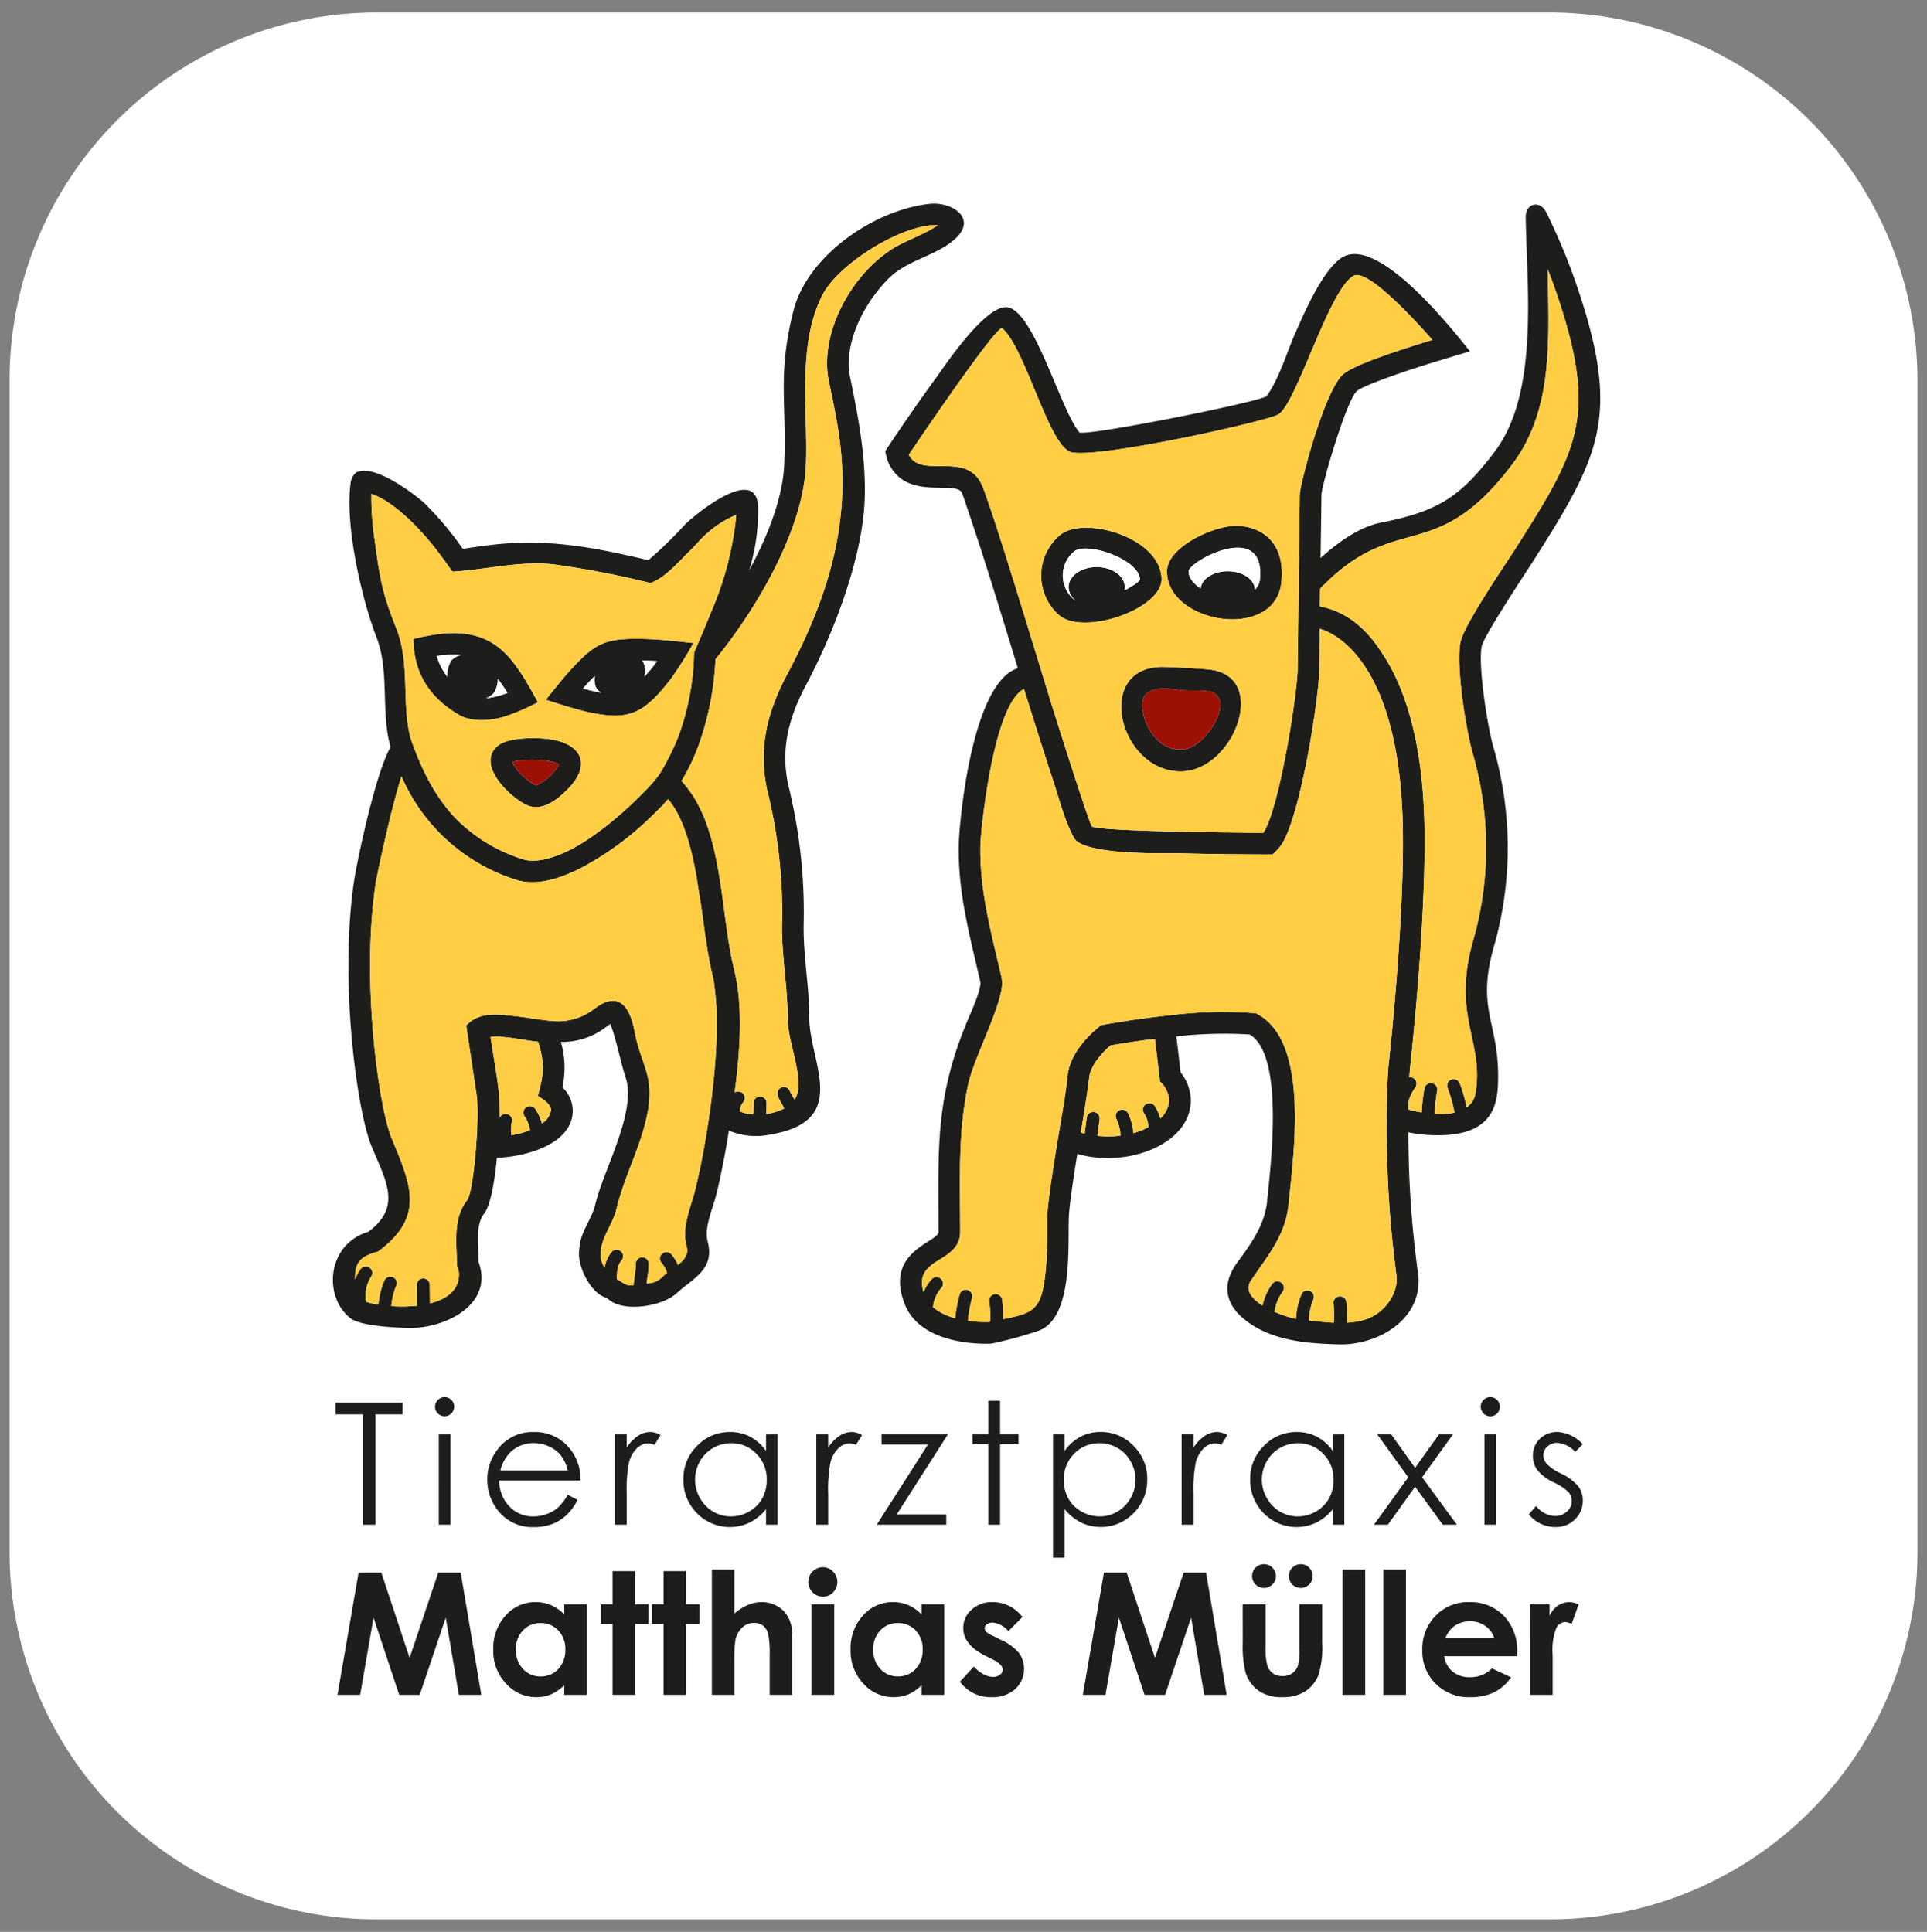 <svg id="Layer_2" data-name="Layer 2" xmlns="http://www.w3.org/2000/svg" xmlns:xlink="http://www.w3.org/1999/xlink" viewBox="0 0 302.091 302.911"><rect x="0" y="0" width="302.091" height="302.911" fill="#808080" stroke="none"/><defs><style>.cls-1{fill:none;}.cls-2{fill:#fff;}.cls-3{clip-path:url(#clip-path);}.cls-4,.cls-5{fill:#1d1d1b;}.cls-4{fill-rule:evenodd;}.cls-6{fill:#ffce44;}.cls-7{fill:#9c1006;}</style><clipPath id="clip-path"><rect class="cls-1" x="31.61" y="18.905" width="238.871" height="265.1"/></clipPath></defs><path class="cls-2" d="M242.9,1.956H59.1a57.615,57.615,0,0,0-57.6,57.6v183.9a57.637,57.637,0,0,0,8.3,29.7c.8,1.3,1.6,2.6,2.5,3.8a57.52,57.52,0,0,0,46.8,24H243a57.616,57.616,0,0,0,57.6-57.6V59.556A57.765,57.765,0,0,0,242.9,1.956Z"/><g class="cls-3"><polygon class="cls-4" points="56.214 246.589 59.784 246.589 64.213 259.954 68.706 246.589 72.224 246.589 75.454 265.75 71.937 265.75 69.879 253.649 65.801 265.75 62.584 265.75 58.558 253.649 56.461 265.75 52.905 265.75 56.214 246.589"/><g class="cls-3"><path class="cls-4" d="M88.455,251.578H92v14.173H88.455v-1.5a7.073,7.073,0,0,1-2.1,1.433,5.892,5.892,0,0,1-2.266.429,6.326,6.326,0,0,1-4.755-2.123,7.449,7.449,0,0,1-2.006-5.3,7.611,7.611,0,0,1,1.941-5.381,6.184,6.184,0,0,1,4.715-2.1,6,6,0,0,1,2.4.482,6.558,6.558,0,0,1,2.072,1.446ZM84.716,254.5a3.6,3.6,0,0,0-2.748,1.173,4.171,4.171,0,0,0-1.095,2.984,4.254,4.254,0,0,0,1.108,3.022,3.637,3.637,0,0,0,2.748,1.186,3.69,3.69,0,0,0,2.788-1.161,4.278,4.278,0,0,0,1.107-3.061,4.126,4.126,0,0,0-1.107-2.995,3.731,3.731,0,0,0-2.8-1.148"/><polygon class="cls-4" points="96.023 246.354 99.566 246.354 99.566 251.577 101.677 251.577 101.677 254.639 99.566 254.639 99.566 265.75 96.023 265.75 96.023 254.639 94.199 254.639 94.199 251.577 96.023 251.577 96.023 246.354"/><polygon class="cls-4" points="104.021 246.354 107.565 246.354 107.565 251.577 109.676 251.577 109.676 254.639 107.565 254.639 107.565 265.75 104.021 265.75 104.021 254.639 102.197 254.639 102.197 251.577 104.021 251.577 104.021 246.354"/><path class="cls-4" d="M111.6,246.106h3.531v6.905a7.951,7.951,0,0,1,2.1-1.343,5.361,5.361,0,0,1,2.137-.455,4.81,4.81,0,0,1,3.556,1.459,5.1,5.1,0,0,1,1.237,3.713v9.365h-3.5v-6.213a15.457,15.457,0,0,0-.234-3.336,2.321,2.321,0,0,0-.809-1.3,2.226,2.226,0,0,0-1.394-.429,2.663,2.663,0,0,0-1.862.716,3.822,3.822,0,0,0-1.069,1.954,16.248,16.248,0,0,0-.155,2.919v5.691H111.6Z"/><path class="cls-4" d="M128.993,245.741a2.161,2.161,0,0,1,1.6.679,2.323,2.323,0,0,1,.014,3.268,2.166,2.166,0,0,1-1.589.665,2.216,2.216,0,0,1-1.628-.676,2.323,2.323,0,0,1-.665-1.669,2.27,2.27,0,0,1,2.266-2.267m-1.784,5.836h3.569V265.75h-3.569Z"/><path class="cls-4" d="M144.469,251.578h3.543v14.173h-3.543v-1.5a7.082,7.082,0,0,1-2.1,1.433,5.9,5.9,0,0,1-2.266.429,6.328,6.328,0,0,1-4.756-2.123,7.449,7.449,0,0,1-2.006-5.3,7.616,7.616,0,0,1,1.941-5.381,6.188,6.188,0,0,1,4.716-2.1,6.007,6.007,0,0,1,2.4.482,6.543,6.543,0,0,1,2.071,1.446Zm-3.738,2.917a3.606,3.606,0,0,0-2.75,1.173,4.179,4.179,0,0,0-1.094,2.984A4.254,4.254,0,0,0,138,261.674a3.637,3.637,0,0,0,2.749,1.186,3.694,3.694,0,0,0,2.788-1.161,4.278,4.278,0,0,0,1.106-3.061,4.129,4.129,0,0,0-1.106-2.995,3.732,3.732,0,0,0-2.8-1.148"/><path class="cls-4" d="M160.283,253.558l-2.2,2.2a3.721,3.721,0,0,0-2.436-1.329,1.509,1.509,0,0,0-.938.26.75.75,0,0,0-.339.625.814.814,0,0,0,.209.534,4.272,4.272,0,0,0,1.068.652l1.3.651a7.676,7.676,0,0,1,2.827,2.071,4.31,4.31,0,0,1-.624,5.628,5.294,5.294,0,0,1-3.714,1.263,5.909,5.909,0,0,1-4.95-2.423l2.189-2.384a5.15,5.15,0,0,0,1.459,1.185,3.307,3.307,0,0,0,1.5.444,1.772,1.772,0,0,0,1.133-.339.979.979,0,0,0,.43-.782q0-.82-1.55-1.6l-1.2-.6q-3.44-1.733-3.44-4.338a3.751,3.751,0,0,1,1.291-2.866,4.716,4.716,0,0,1,3.32-1.2,5.817,5.817,0,0,1,4.664,2.345"/><polygon class="cls-4" points="173.06 246.589 176.629 246.589 181.058 259.954 185.553 246.589 189.069 246.589 192.3 265.75 188.783 265.75 186.725 253.649 182.647 265.75 179.43 265.75 175.405 253.649 173.307 265.75 169.751 265.75 173.06 246.589"/><path class="cls-4" d="M194.814,251.577h3.6V258.4a9.613,9.613,0,0,0,.272,2.775,2.437,2.437,0,0,0,.873,1.2,2.539,2.539,0,0,0,1.5.43,2.6,2.6,0,0,0,1.5-.417,2.509,2.509,0,0,0,.925-1.25,9.58,9.58,0,0,0,.222-2.619v-6.943h3.569v6.006a14.718,14.718,0,0,1-.587,5.08,5.569,5.569,0,0,1-2.11,2.566,6.5,6.5,0,0,1-3.543.886,6.315,6.315,0,0,1-3.778-1.042,5.52,5.52,0,0,1-2.019-2.9,17.608,17.608,0,0,1-.417-4.69Zm3.335-6.317a1.868,1.868,0,1,1-1.316.547,1.805,1.805,0,0,1,1.316-.547m5.771,0a1.869,1.869,0,1,1,0,3.738,1.869,1.869,0,0,1,0-3.738"/><rect class="cls-5" x="210.46" y="246.106" width="3.556" height="19.645"/><rect class="cls-5" x="216.855" y="246.106" width="3.557" height="19.645"/><path class="cls-4" d="M237.829,259.693H226.4a3.848,3.848,0,0,0,1.317,2.411,4.2,4.2,0,0,0,2.748.885,4.742,4.742,0,0,0,3.426-1.393l3,1.406a7.115,7.115,0,0,1-2.684,2.357,8.443,8.443,0,0,1-3.712.756,7.341,7.341,0,0,1-5.431-2.1,7.172,7.172,0,0,1-2.1-5.275,7.394,7.394,0,0,1,2.084-5.381,7.029,7.029,0,0,1,5.249-2.148,7.272,7.272,0,0,1,5.446,2.148,7.724,7.724,0,0,1,2.1,5.655Zm-3.57-2.8a3.571,3.571,0,0,0-1.394-1.929,4,4,0,0,0-2.4-.743,4.248,4.248,0,0,0-2.6.834,4.645,4.645,0,0,0-1.3,1.838Z"/><path class="cls-4" d="M239.873,251.577h3.049v1.786a3.781,3.781,0,0,1,1.315-1.6,3.171,3.171,0,0,1,1.8-.547,3.351,3.351,0,0,1,1.447.364l-1.108,3.062a2.451,2.451,0,0,0-1.028-.312,1.641,1.641,0,0,0-1.394,1.016,9.378,9.378,0,0,0-.56,3.985l.013.691v5.731h-3.531Z"/><polygon class="cls-4" points="52.605 221.772 52.605 219.91 63.118 219.91 63.118 221.772 58.845 221.772 58.845 239.072 56.891 239.072 56.891 221.772 52.605 221.772"/><path class="cls-4" d="M69.7,219.064a1.5,1.5,0,1,1-1.055,2.565,1.436,1.436,0,0,1-.443-1.055,1.513,1.513,0,0,1,1.5-1.51m-.912,5.835h1.837v14.173H68.788Z"/><path class="cls-4" d="M89,234.369l1.537.808a8.354,8.354,0,0,1-1.746,2.4,6.982,6.982,0,0,1-2.227,1.394,7.852,7.852,0,0,1-2.8.47,6.769,6.769,0,0,1-5.419-2.267,7.7,7.7,0,0,1-1.954-5.145,7.575,7.575,0,0,1,1.654-4.807,6.759,6.759,0,0,1,5.614-2.683,6.984,6.984,0,0,1,5.784,2.748,7.687,7.687,0,0,1,1.564,4.846H78.269a5.815,5.815,0,0,0,1.577,4.064,5.022,5.022,0,0,0,3.764,1.576,5.99,5.99,0,0,0,2.1-.377,5.5,5.5,0,0,0,1.746-1A8.494,8.494,0,0,0,89,234.369m0-3.816a5.976,5.976,0,0,0-1.069-2.332,4.957,4.957,0,0,0-1.836-1.406,5.642,5.642,0,0,0-2.41-.535,5.187,5.187,0,0,0-3.582,1.341,6.05,6.05,0,0,0-1.654,2.932Z"/><path class="cls-4" d="M96.386,224.9H98.25v2.071a6.457,6.457,0,0,1,1.758-1.824,3.448,3.448,0,0,1,1.928-.611,3.328,3.328,0,0,1,1.615.481l-.951,1.538a2.555,2.555,0,0,0-.964-.248,2.624,2.624,0,0,0-1.758.756,4.7,4.7,0,0,0-1.29,2.318,22.311,22.311,0,0,0-.338,4.9v4.793H96.386Z"/><path class="cls-4" d="M121.891,224.9v14.173h-1.8v-2.436a7.8,7.8,0,0,1-2.579,2.1,7.2,7.2,0,0,1-8.259-1.471,7.353,7.353,0,0,1-2.123-5.316,7.183,7.183,0,0,1,2.149-5.237,7.014,7.014,0,0,1,5.172-2.174,6.646,6.646,0,0,1,3.152.742,7.152,7.152,0,0,1,2.488,2.227v-2.6Zm-7.3,1.394a5.562,5.562,0,0,0-4.872,2.853,5.764,5.764,0,0,0,.014,5.732,5.648,5.648,0,0,0,2.058,2.135,5.459,5.459,0,0,0,2.787.756,5.7,5.7,0,0,0,2.841-.756,5.24,5.24,0,0,0,2.058-2.044,5.818,5.818,0,0,0,.729-2.905,5.634,5.634,0,0,0-1.629-4.117,5.349,5.349,0,0,0-3.986-1.654"/><path class="cls-4" d="M127.971,224.9h1.863v2.071a6.459,6.459,0,0,1,1.759-1.824,3.448,3.448,0,0,1,1.927-.611,3.325,3.325,0,0,1,1.615.481l-.95,1.538a2.564,2.564,0,0,0-.964-.248,2.624,2.624,0,0,0-1.759.756,4.7,4.7,0,0,0-1.289,2.318,22.29,22.29,0,0,0-.339,4.9v4.793h-1.863Z"/><polygon class="cls-4" points="138.195 224.899 148.603 224.899 140.579 237.456 148.342 237.456 148.342 239.072 137.439 239.072 145.464 226.502 138.195 226.502 138.195 224.899"/><polygon class="cls-4" points="154.944 219.636 156.781 219.636 156.781 224.899 159.673 224.899 159.673 226.462 156.781 226.462 156.781 239.072 154.944 239.072 154.944 226.462 152.456 226.462 152.456 224.899 154.944 224.899 154.944 219.636"/><path class="cls-4" d="M165.09,224.9H166.9v2.6a7.31,7.31,0,0,1,2.487-2.227,6.622,6.622,0,0,1,3.139-.742,7.009,7.009,0,0,1,5.172,2.174,7.184,7.184,0,0,1,2.15,5.237,7.328,7.328,0,0,1-2.136,5.316,7.176,7.176,0,0,1-8.246,1.471,7.836,7.836,0,0,1-2.566-2.1v7.621H165.09Zm7.295,1.394a5.394,5.394,0,0,0-4,1.654,5.658,5.658,0,0,0-1.615,4.117,5.874,5.874,0,0,0,.717,2.905,5.318,5.318,0,0,0,2.07,2.044,5.775,5.775,0,0,0,2.853.756,5.374,5.374,0,0,0,2.763-.756,5.629,5.629,0,0,0,2.071-2.135,5.732,5.732,0,0,0,0-5.732,5.4,5.4,0,0,0-2.046-2.1,5.466,5.466,0,0,0-2.813-.756"/><path class="cls-4" d="M185.24,224.9H187.1v2.071a6.459,6.459,0,0,1,1.759-1.824,3.448,3.448,0,0,1,1.928-.611,3.325,3.325,0,0,1,1.615.481l-.951,1.538a2.551,2.551,0,0,0-.964-.248,2.62,2.62,0,0,0-1.758.756,4.683,4.683,0,0,0-1.29,2.318,22.225,22.225,0,0,0-.339,4.9v4.793H185.24Z"/><path class="cls-4" d="M210.743,224.9v14.173h-1.8v-2.436a7.793,7.793,0,0,1-2.578,2.1,7.2,7.2,0,0,1-8.26-1.471,7.349,7.349,0,0,1-2.123-5.316,7.184,7.184,0,0,1,2.15-5.237,7.007,7.007,0,0,1,5.171-2.174,6.646,6.646,0,0,1,3.152.742,7.143,7.143,0,0,1,2.488,2.227v-2.6Zm-7.295,1.394a5.562,5.562,0,0,0-4.871,2.853,5.771,5.771,0,0,0,.012,5.732,5.643,5.643,0,0,0,2.059,2.135,5.454,5.454,0,0,0,2.787.756,5.706,5.706,0,0,0,2.841-.756,5.24,5.24,0,0,0,2.058-2.044,5.807,5.807,0,0,0,.729-2.905,5.637,5.637,0,0,0-1.628-4.117,5.353,5.353,0,0,0-3.987-1.654"/><polygon class="cls-4" points="215.899 224.899 218.087 224.899 221.839 230.149 225.591 224.899 227.78 224.899 222.934 231.633 228.392 239.072 226.178 239.072 221.839 233.118 217.566 239.072 215.391 239.072 220.758 231.633 215.899 224.899"/><path class="cls-4" d="M233.626,219.064a1.5,1.5,0,1,1,0,3.009,1.514,1.514,0,0,1-1.5-1.5,1.455,1.455,0,0,1,.443-1.067,1.438,1.438,0,0,1,1.055-.443m-.912,5.835h1.837v14.173h-1.837Z"/><path class="cls-4" d="M248.122,226.449l-1.172,1.212a4.2,4.2,0,0,0-2.852-1.42,2.181,2.181,0,0,0-1.525.585,1.824,1.824,0,0,0-.625,1.369,2.027,2.027,0,0,0,.521,1.316,7.278,7.278,0,0,0,2.188,1.5,8.211,8.211,0,0,1,2.762,2.033,3.709,3.709,0,0,1,.716,2.227,4,4,0,0,1-1.224,2.957,4.178,4.178,0,0,1-3.062,1.212,5.377,5.377,0,0,1-2.344-.534,5.064,5.064,0,0,1-1.836-1.472l1.145-1.3a3.973,3.973,0,0,0,2.957,1.577,2.657,2.657,0,0,0,1.863-.7,2.176,2.176,0,0,0,.769-1.654,2.124,2.124,0,0,0-.509-1.394,8.154,8.154,0,0,0-2.292-1.512,7.336,7.336,0,0,1-2.6-1.953,3.683,3.683,0,0,1-.691-2.2A3.594,3.594,0,0,1,241.4,225.6a3.851,3.851,0,0,1,2.787-1.068,5.76,5.76,0,0,1,3.934,1.914"/><path class="cls-5" d="M165.653,179.723c.6-3.669,1.352-7.365,1.708-11.044.3-3.141,2.843-6.07,5.262-7.933,0,0,3.952-.745,8.716-1.319l.921-.106.285-.033,1.329-.15a67.131,67.131,0,0,1,12.994-.259c8.6,4.215,5.86,22.368,5.158,29.793-.482,5.094-3.322,8.227-5.936,12.149-.974,1.46.146,2.824,1.83,3.888a8.625,8.625,0,0,1,1.525-3.389,1.019,1.019,0,1,1,1.608,1.252,7.068,7.068,0,0,0-1.257,3.121,17.612,17.612,0,0,0,3.375,1.113,10.843,10.843,0,0,1,.86-3.87,1.018,1.018,0,1,1,1.854.843,8.956,8.956,0,0,0-.686,3.266c1.257.14,2.576.294,3.887.353a19.493,19.493,0,0,0-.034-3,1.019,1.019,0,0,1,2.025-.229,21.149,21.149,0,0,1,.049,3.225,11.862,11.862,0,0,0,2.717-.435c3.508-1.03,5.452-4.534,5.066-7.041a170.9,170.9,0,0,1-1.514-24.73c.017-3.858.143-6.8.263-7.982,0,0,2.732-24.274,2.209-39.108-.772-21.933-8.8-28.265-12.984-29.524l-.056,6.17c0,4.527-2.932,23.139-5.921,27.681a8.864,8.864,0,0,1-1.414,1.553s-7.438,0-14.459-.18c-2.52-.03-15.038.325-16.645-2.38a19.646,19.646,0,0,1-.865-1.8c-.888-2.089-1.53-4.414-2.194-6.513l-.052-.162-.057-.175-.061-.189-.055-.167-.055-.171-.057-.17-.055-.169-.056-.169-.053-.16-.053-.166-.054-.163-.056-.17-.054-.169-.055-.168-.054-.168-.057-.172-.054-.172-.055-.169-.056-.169-.054-.168-.053-.165-.055-.165-.051-.164-.053-.162-.052-.161-.052-.162-.057-.176-.053-.166-.054-.169-.057-.174-.055-.176c-1.006-3.152-2.041-6.454-3.1-9.849-4.832,2.388-6.777,22.226-6.832,24.3-.186,7.147,1.632,13.627,3.2,20.451a5.874,5.874,0,0,1,.2,1.311c0,3.561-4.4,11.712-5.3,15.829-1.685,7.7-1.278,15.427-1.278,23.22,0,5.024-7.435,3.907-5.743,9.472a6.379,6.379,0,0,1,1.3-2.054,1.019,1.019,0,0,1,1.475,1.406,5.175,5.175,0,0,0-1.285,3.014,8.913,8.913,0,0,0,3.466,1.706,23.057,23.057,0,0,1,.685-3.7,1.019,1.019,0,0,1,1.964.545,21.193,21.193,0,0,0-.644,3.563,19.5,19.5,0,0,0,3.279.186l.175-.034a13.525,13.525,0,0,0-.117-3.171,1.019,1.019,0,1,1,2.012-.322,15.489,15.489,0,0,1,.17,3.088c4.977-.99,6.051-1.539,6.666-7.631.359-3.547.182-7.274.255-8.709.1-2.026.766-6.4,1.468-10.769Zm62.361-5.27a23.68,23.68,0,0,0-1.076-3.85,1.019,1.019,0,0,1,1.883-.78,24.143,24.143,0,0,1,1.1,3.816,3.411,3.411,0,0,0,1.405-2.325c1.326-8.26-3.918-12.059-.232-24.4a53.076,53.076,0,0,0-.134-28.449c-1.008-3.3-2.757-13.708-2.022-17.721.5-2.713,7.263-12.558,8.547-14.576,9.832-15.467,12.96-20.72,6.832-39.285-.544-1.648-1.113-3.2-1.661-4.608.054,10.459,1.064,21.758-5.608,30.569-12.181,16.088-18.121,7-30.091,19.459l-.037,2.788.3.063c4.021.83,7.059,3.544,9.347,7.119,3.433,5.032,6.217,13.087,6.686,25.453l.007.177c.525,14.891-2.145,38.97-2.223,39.665-.031.324-.064.776-.093,1.337a1.03,1.03,0,0,1,.9,1.659,6.186,6.186,0,0,0-1.02,2.1l-.02,1.311a19.513,19.513,0,0,0,2.062.458,30.311,30.311,0,0,1,.433-3.748,1.019,1.019,0,0,1,2.013.317,27.121,27.121,0,0,0-.414,3.66,11.331,11.331,0,0,0,3.121-.209m-48,2.293a4.085,4.085,0,0,0-.716-2.238,1.019,1.019,0,0,1,1.749-1.046,6.306,6.306,0,0,1,.836,1.921,4.179,4.179,0,0,0,1.394-2.85,4.347,4.347,0,0,0-1.444-2.953l-.736-6.247-.071-.447c-3.312.415-5.953.866-6.951,1.044l-.224.2c-1.3,1.176-2.94,3.081-3.11,4.852-.148,1.5-.7,4.875-1.305,8.6l.587.162.334-2.5a1.018,1.018,0,1,1,2.019.27l-.345,2.584a15.629,15.629,0,0,0,1.651.086,16.271,16.271,0,0,0,1.971-.117,6.706,6.706,0,0,0-.668-2.652,1.019,1.019,0,0,1,1.852-.849,8.571,8.571,0,0,1,.828,3.108,11.213,11.213,0,0,0,2.349-.931m23.744-99.174c0-1.543,3.949-16.666,6.912-18.98,2.18-1.7,10.49-4.25,13.878-5.294C221.285,49.581,214.294,42.1,212.2,43.246c-3.861,2.1-8.93,20.026-11.8,21.743-1.874,1.119-29.971,7.346-32.813,5.792-3.454-1.887-6.857-16.108-10.485-19.337-.965-.264-12.095,16.092-14.638,19.869,2.062,3.963,9.308-.924,11.621,5.107,2.006,5.234,6.719,20.848,10.7,33.811,3.4,10.812,6.123,19.112,6.379,19.336.916.8,22.373.989,26.891,1.018,2.533-3.85,5.375-22.024,5.375-25.836,0,0,.33-26.4.33-27.177m12.705,4.378c9.166-1.794,12.566-4.149,17.875-11.16,6.95-9.177,5.006-25.806,4.843-36.725-.032-2.19,2.2-2.749,3.206-.8a95.614,95.614,0,0,1,5.153,12.553c6.48,19.635,3.194,25.833-7.193,42.17-.693,1.09-7.777,11.753-8.072,13.365-.583,3.187.962,12.945,1.931,16.12a56.466,56.466,0,0,1,.14,30.412c-3.066,10.267.567,12.117.508,21.046-.025,3.879-.405,9.344-10.121,9.064a23.291,23.291,0,0,1-3.943-.45,160.783,160.783,0,0,0,1.471,21.866c1.134,7.354-6.219,11.558-12.4,11.386-4.65-.13-9.636-.484-13.652-3.095-4.161-2.706-4.916-6.135-2.222-9.779,2.1-2.847,4.307-5.915,4.653-9.567.481-5.085,2.817-22.9-2.745-26.154a66.471,66.471,0,0,0-11.494.309l.051.329.628,5.313a7.073,7.073,0,0,1,1.589,4.384c0,5.591-6.547,9.049-12.99,9.049a17.013,17.013,0,0,1-4.793-.658c-.643,4.015-1.224,7.895-1.32,9.762-.219,4.309.819,16.165-4.916,18.023a61.978,61.978,0,0,1-7.242,1.965s-.776.044-1.813,0c-4.436-.191-10-1.566-11.8-6.276-3.17-8.291,5.327-9.6,5.327-11.245,0-12.97-.6-20.874,4.595-33.24.531-1.263,1.985-4.445,1.985-5.809l-.113-.552c-1.631-7.113-3.476-13.847-3.282-21.3.091-3.5,2.049-25.244,9.255-27.484-2.582-8.456-5.148-16.921-7.993-25.278-.264-.773-.511-1.606-.845-2.355-1.315-1.8-9.032,1.465-11.573-4.9a10.99,10.99,0,0,1-.38-1.507s4.021-6.093,8-11.527c1.176-1.607,7.982-11.912,11.372-10.986,4.134,1.129,8.075,15.917,11.069,19.589,1.11.607,27.587-4.631,29.329-5.671,1.962-2.676,3.119-6.709,4.433-9.7,1.371-3.122,4.5-10.476,7.6-12.166,5.767-3.146,17.42,11.774,19.869,14.821,0,0-5.785,1.7-9.421,2.9-3.823,1.268-7.4,2.612-8.261,3.283-1.65,1.287-5.606,14.965-5.606,16.3,0,.626-.062,4.889-.133,9.923,2.778-2.516,6.133-4.9,9.443-5.545m-30.133,7.631c0,.865.6,1.794,1.887,2.7.141-1.516,1.987-2.716,4.244-2.716,2.34,0,4.238,1.29,4.251,2.886a2.42,2.42,0,0,0,.77-1.437c1.114-9.677-11.152-2.994-11.152-1.43m-3.394,0c0-3.7,6.885-6.959,10.5-7.122,3.481-.158,8.227,1.925,7.42,8.941-1.056,9.156-17.919,6.364-17.919-1.819m-16.989,6.8a8.279,8.279,0,0,1,.231-12.486c3.6-3.054,15.631.232,15.911,6.793.2,4.813-12.4,9.131-16.142,5.693m1.568-4.33c0-1.734,1.972-3.14,4.4-3.14s4.4,1.406,4.4,3.14a2.3,2.3,0,0,1-.06.52c1.426-.725,2.449-1.45,2.437-1.739-.135-3.152-8.415-5.964-10.322-4.348a4.885,4.885,0,0,0-.128,7.4,1.769,1.769,0,0,0,.414.282,2.714,2.714,0,0,1-1.145-2.113m17.795,25.5c3.821-.187,8.8-8.519,4.042-9.181-1.156-.161-2.482-.047-3.823-.148-1.928-.146-4.158-.769-5.828.556-1.876,1.487.478,9.024,5.609,8.773m.167,3.392c-9.829.479-14.126-15.989-3.608-16.371,1.15-.042,6.809.275,7.951.435,9.082,1.263,3.627,15.545-4.343,15.936M165.657,179.7c.744-4.628,1.53-9.236,1.7-11.019-.356,3.679-1.111,7.375-1.7,11.019M64.363,115.751c1.691,4.89,3.813,9.109,6.946,12.45A25.445,25.445,0,0,0,81.7,134.644l.291.094c1.955.62,4.734-.119,7.706-1.643,4.651-2.5,9.645-7.027,12.882-10.644.32-.4.622-.807.9-1.2a40.469,40.469,0,0,0,2.761-5.5,39.962,39.962,0,0,0,2.558-13.129l.015-.317s1.338-3.029,2.645-6.283a50.758,50.758,0,0,0,3.907-14.642l.053-.653a16.417,16.417,0,0,0-5.657,3.947s-1.334,1.442-2.834,2.927c-1.463,1.448-2.986,3.094-4.961,3.816a143.413,143.413,0,0,0-15.4-2.954c-5.34-.516-10.389.872-15.638,1.167,0,0-1.4-1.99-2.589-3.528-2.136-2.757-6.317-7.37-10.122-8.659a44.282,44.282,0,0,0,.565,7.548c.919,7.159,1.608,9.08,3.4,13.681,2.13,5.484.738,11.568,2.184,17.078m23.561,47.627a14.575,14.575,0,0,1,.242,7.122,5.1,5.1,0,0,1,1.6,3.3c.358,5.417-7.1,7.588-11.873,7.737-.363,3.861-1.021,7.547-2.015,8.787-1.239,1.544-.969,4.553-.888,6.393l.026,1.136c2.317,6.38-4.494,9.948-9.6,10.326-1.631.121-8.927-.088-10.556-1.542-4.191-3.343-3.633-11.557,2.886-13.493,5.314-3.971,2.717-8.016.481-13.442C56,174.32,53.1,153.83,55.558,137.771c.3-1.959,3.164-16.249,5.669-20.636-1.58-5.579-.107-11.808-2.213-17.233-2.236-5.76-4.994-17.44-4.04-24.2a2.418,2.418,0,0,1,.849-1.605c2.77-1.533,9.387,3.532,10.874,4.949a51.556,51.556,0,0,1,5.863,7.015c.985-.151,2.669-.415,4.637-.643,8.665-1,15.993.407,24.446,2.422a70.166,70.166,0,0,0,5.608-5.452c.957-1.1,11.2-9.759,11.583-3.061a31.111,31.111,0,0,1-1.386,10.091c2.989-5.493,5.26-11.407,5.491-16.544.422-9.442-1.094-14.073,1.437-24.1,2.2-8.707,12.6-15.807,21.276-16.805,3.65-.42,7.853,2.381,3.779,5.755-3.047,2.523-7.391,3.12-10.227,6.042-4.659,4.8-6.855,10.928-5.948,15.331,1.305,6.336,2.513,12.6,2.3,19.113-.313,9.472-5.057,21.41-9.176,29.164-2.687,5.057-4.082,10.078-2.767,15.864a82.789,82.789,0,0,1,2.372,21.979c-.037,4.847.89,9.547.89,14.429,0,6.893,6.564,16.112-6.1,18.24a10.876,10.876,0,0,1-6.505-.617c-.591,3.762-1.291,7.258-1.976,10.043-.53,2.151-1.95,5.164-1.344,7.393,1.054,4.1-1.877,5.529-4.453,7.7l-.526.46c-2.193,1.924-7.746,2.854-10.242,1.12-.227-.159-.462-.339-.742-.513-2.458-.731-4.6-5.065-4.177-7.6.119-2.713,1.936-4.579,2.522-7.059,1.293-5.462,6.508-14.44,4.744-19.873-.9-2.758-1.382-5.733-2.4-8.4a1.732,1.732,0,0,1-.2.16l-.945.679a11.261,11.261,0,0,1-6.6,1.995m6.864,35.4a5,5,0,0,1,1.084-2.457,1.019,1.019,0,0,1,1.595,1.268c-.562.706-.72,1.237-.789,2.962,1.472.9,1.5,1.088,2.651.969.077-1.3.343-2.217.329-3.338a1.018,1.018,0,1,1,2.036-.027c.014,1.051-.226,1.92-.316,3.106l.216-.026a3.19,3.19,0,0,0,2.132-.919l.579-.506.258-.205a4.492,4.492,0,0,0-.849-1.576,1.018,1.018,0,1,1,1.507-1.37,5.969,5.969,0,0,1,1.047,1.7c.931-.745,1.684-1.624,1.4-2.771-.876-3.224.575-6.031,1.327-9.085,1.824-7.413,3.617-19.411,3.35-27.886-.087-1.608-.24-3.151-.444-4.711q-.105-.586-.237-1.118c-.749-3.028-1.215-7.032-1.807-11.126-.161-.955-.324-1.953-.488-3l-.213-1.38c-.869-4.785-2.117-9.258-4.425-11.963-.621.7-1.377,1.5-2.239,2.332l-.333.324a47.825,47.825,0,0,1-10.792,7.973c-3.63,1.91-7.311,2.959-10.3,2.058a29.114,29.114,0,0,1-18.131-16.267c-1.79,5.551-3.965,16.205-4.017,16.548-2.394,15.6.511,35.437,2.444,40.125,2.987,7.249,5.412,12.309-2.109,17.842-2.882.777-3.674,1.783-3.581,4.389a5.282,5.282,0,0,1,.887-1.692,1.019,1.019,0,0,1,1.593,1.27,5.423,5.423,0,0,0-.745,3.919,15.741,15.741,0,0,0,1.914.425,11.75,11.75,0,0,1,.938-3.776,1.018,1.018,0,1,1,1.862.826,9.709,9.709,0,0,0-.774,3.185,22.387,22.387,0,0,0,4.023-.061l-.036-3.213a1.019,1.019,0,1,1,2.037-.023l.033,2.875c2.682-.679,4.707-2.149,4.528-4.86a2.725,2.725,0,0,0-.3-.938l-.039-1.728c-.127-2.906-.317-6.218,1.633-8.649,1.049-1.308,1.991-13.118,1.493-16.457l-1.634-10.934c1.725-1.887,4.2-1.913,6.946-1.55,2.4.213,4.9.737,6.843.854a9.2,9.2,0,0,0,5.7-1.512l.943-.678c3.6-2.531,5.251.1,5.947,3.762,1.008,5.313,3.144,6.923,2.066,12.687-1,5.335-3.679,10.038-4.9,15.22-.512,2.166-2.4,4.6-2.439,6.634a3.575,3.575,0,0,0,.6,2.546M83.079,177.2a5.207,5.207,0,0,0-.882-2.223,1.018,1.018,0,1,1,1.755-1.034,7.863,7.863,0,0,1,1,2.213,2.963,2.963,0,0,0,1.429-2.126c-.066-.984-1.357-1.706-2.057-2.2.92-3.357,1.114-5.1.027-8.484-2.449-.246-4.98-.936-7.443-.761.923,6.177,1.493,8.261,1.452,12.649a1.019,1.019,0,1,1,1.815.926,7.858,7.858,0,0,0-.027,1.83,12.675,12.675,0,0,0,2.935-.788m39.862-3.41c-.322-.664-.728-1.232-1.011-1.957a1.019,1.019,0,0,1,1.9-.739,7.362,7.362,0,0,0,.605,1.1l.125.217a3.019,3.019,0,0,0,.408-.869c.882-3.141-1.49-8.256-1.49-11.891,0-4.888-.928-9.592-.89-14.455a79.588,79.588,0,0,0-2.288-21.2c-1.5-6.606.006-12.425,3.079-18.211,6.477-12.193,10.169-24.063,8.114-37.759-.472-3.15-1.093-5.96-1.561-8.239-1.609-7.813,3.941-17.455,10.735-21.217,2.045-1.132,4.456-1.921,6.359-3.272-5.681-.187-15.44,6.073-17.945,10.693-4.238,7.819-2.375,18.684-2.749,27.043-.447,9.973-7.573,22.163-13.947,30.069l-.225.275a45.65,45.65,0,0,1-2.649,13.489,31.781,31.781,0,0,1-2.671,5.583,18.188,18.188,0,0,1,3,4.536,17.15,17.15,0,0,1,.967,2.341c2.533,7.065,2.587,15.839,4.273,22.647,1.31,5.294,1.094,11.709.086,19.338a1.023,1.023,0,0,1,1.362,1.491,2.423,2.423,0,0,0-.551,1.445,5.891,5.891,0,0,0,2.112.5c.021-.579.047-1.157.04-1.744a1.019,1.019,0,1,1,2.037-.026c.007.569-.018,1.129-.039,1.691a8.652,8.652,0,0,0,2.817-.875M89.1,123.633c-1.615,1.668-4.063,3.7-6.487,2.615-2.807-1.253-8.184-6.6-4.441-9.405,1.546-1.156,5.082-1.16,6.843-1.054,5.86.351,8,3.8,4.085,7.844m-5.04-.459a8.361,8.361,0,0,0,3.581-3.259c-1.037-.956-5.982-.942-7.3-.423.378,1.225,2.474,3.13,3.652,3.656Zm8.167-11.508c-2.337-.507-6.664-1.938-6.664-1.938s2.369-3.01,3.569-4.343c4.284-4.758,5.766-5.34,12-5.2,2.693.06,7.568.649,7.568.649a59.776,59.776,0,0,1-3.507,5.58c-4.287,5.535-6.582,6.64-12.962,5.256m8.438-8.1a2.984,2.984,0,0,1,.179.273,3.357,3.357,0,0,1,.186,2.229,25.364,25.364,0,0,0,1.973-2.4c-.722-.045-1.525-.082-2.338-.1m-7.3,4.087A3.854,3.854,0,0,1,93.233,106c-.657.648-1.3,1.344-1.85,1.967.894.233,1.924.477,2.9.656a1.9,1.9,0,0,1-.921-.967m-14.3,4.725c-1.97.549-4.935,1.023-7.286-.388-4.61-2.767-6.954-6.663-6.957-11.815a34.874,34.874,0,0,1,4.924-.871c8.29-.578,11,4.306,14.589,10.805a34.541,34.541,0,0,1-5.27,2.269m-1.018-5.942a4.084,4.084,0,0,1-.653,2.257,3.21,3.21,0,0,1-1.219.8,13.908,13.908,0,0,0,3.391-.85c-.394-.62-.926-1.415-1.519-2.206m-7.252-2.921a2.956,2.956,0,0,1,1.528-.82,17.258,17.258,0,0,0-3.849.16,9.592,9.592,0,0,0,1.649,3.244,4.317,4.317,0,0,1,.672-2.584"/><path class="cls-2" d="M70.794,103.517a4.321,4.321,0,0,0-.672,2.584,9.572,9.572,0,0,1-1.648-3.244,17.244,17.244,0,0,1,3.848-.161,2.959,2.959,0,0,0-1.528.821M186.334,89.58c0-1.563,12.265-8.246,11.15,1.432a2.419,2.419,0,0,1-.769,1.437c-.013-1.6-1.911-2.886-4.251-2.886-2.257,0-4.1,1.2-4.244,2.715-1.291-.9-1.886-1.832-1.886-2.7m-18.816,2.469a2.714,2.714,0,0,0,1.145,2.112,1.8,1.8,0,0,1-.415-.282,4.884,4.884,0,0,1,.129-7.4c1.907-1.617,10.187,1.2,10.322,4.347.011.289-1.011,1.015-2.437,1.74a2.311,2.311,0,0,0,.061-.52c0-1.735-1.971-3.141-4.4-3.141s-4.4,1.406-4.4,3.141m-66.85,11.519c.813.015,1.617.052,2.338.1a24.959,24.959,0,0,1-1.973,2.4,3.348,3.348,0,0,0-.186-2.228,2.853,2.853,0,0,0-.179-.273m-7.3,4.087a1.905,1.905,0,0,0,.921.968c-.979-.179-2.01-.425-2.9-.657.55-.623,1.192-1.319,1.849-1.967a3.869,3.869,0,0,0,.132,1.656m-15.319-1.217c.593.791,1.125,1.586,1.52,2.206a13.883,13.883,0,0,1-3.392.85,3.213,3.213,0,0,0,1.219-.8,4.1,4.1,0,0,0,.653-2.258"/><path class="cls-6" d="M62.179,98.673c2.129,5.484.737,11.568,2.184,17.078,1.691,4.89,3.814,9.109,6.946,12.45A25.458,25.458,0,0,0,81.7,134.645l.291.093c1.954.62,4.733-.119,7.706-1.643,4.652-2.5,9.644-7.028,12.882-10.643q.48-.609.9-1.2a40.479,40.479,0,0,0,2.762-5.5,40.02,40.02,0,0,0,2.559-13.13l.015-.316s1.336-3.029,2.643-6.283a50.727,50.727,0,0,0,3.908-14.642l.054-.653a16.408,16.408,0,0,0-5.657,3.947s-1.336,1.442-2.835,2.927c-1.463,1.448-2.985,3.095-4.962,3.816a143.494,143.494,0,0,0-15.4-2.955c-5.341-.515-10.389.873-15.638,1.168,0,0-1.4-1.99-2.589-3.528-2.135-2.757-6.318-7.371-10.123-8.659a44.383,44.383,0,0,0,.566,7.548c.919,7.158,1.608,9.08,3.4,13.681m26.957,6.712c4.282-4.758,5.765-5.34,12-5.2,2.693.059,7.569.647,7.569.647a59.607,59.607,0,0,1-3.509,5.581c-4.286,5.535-6.581,6.64-12.961,5.256-2.338-.507-6.664-1.938-6.664-1.938s2.369-3.01,3.57-4.343m-4.118,10.4c5.86.352,8,3.8,4.086,7.845-1.615,1.668-4.064,3.7-6.487,2.615-2.808-1.253-8.185-6.6-4.441-9.405,1.544-1.156,5.08-1.16,6.842-1.055M69.746,99.306c8.289-.578,11,4.306,14.588,10.805a34.435,34.435,0,0,1-5.27,2.269c-1.97.549-4.934,1.023-7.286-.388-4.609-2.767-6.954-6.663-6.958-11.815a34.9,34.9,0,0,1,4.926-.871"/><path class="cls-6" d="M217.658,167.21s2.732-24.273,2.209-39.107c-.772-21.933-8.8-28.265-12.984-29.524l-.056,6.17c0,4.527-2.932,23.138-5.922,27.681a8.777,8.777,0,0,1-1.413,1.554s-7.438,0-14.459-.181c-2.52-.03-15.039.326-16.645-2.38-.327-.6-.607-1.186-.866-1.8-.887-2.089-1.528-4.414-2.193-6.512l-.052-.163-.057-.176-.061-.188-.055-.168-.056-.17-.056-.17-.055-.168-.056-.17-.052-.16-.054-.165-.054-.165-.055-.169-.055-.168-.055-.17-.054-.166-.057-.174-.054-.17-.055-.171-.056-.168-.054-.168-.053-.166-.054-.165-.052-.162-.054-.163-.05-.162-.054-.162-.056-.175-.053-.167-.055-.167-.055-.174-.056-.177c-1.006-3.153-2.041-6.454-3.1-9.85-4.832,2.389-6.777,22.228-6.832,24.3-.186,7.148,1.633,13.627,3.2,20.451a5.874,5.874,0,0,1,.2,1.311c0,3.562-4.4,11.712-5.3,15.829-1.685,7.7-1.277,15.427-1.277,23.22,0,5.024-7.436,3.907-5.743,9.473a6.353,6.353,0,0,1,1.3-2.055,1.019,1.019,0,0,1,1.476,1.406,5.178,5.178,0,0,0-1.286,3.013,8.861,8.861,0,0,0,3.465,1.706,23.061,23.061,0,0,1,.687-3.695,1.018,1.018,0,1,1,1.962.545,21.3,21.3,0,0,0-.643,3.563,19.4,19.4,0,0,0,3.279.186l.175-.035a13.528,13.528,0,0,0-.117-3.171,1.019,1.019,0,0,1,2.012-.321,15.346,15.346,0,0,1,.169,3.088c4.978-.99,6.052-1.539,6.668-7.63.358-3.548.181-7.275.254-8.71.1-2.026.765-6.4,1.472-10.792.6-3.668,1.352-7.364,1.709-11.043.3-3.14,2.841-6.07,5.261-7.932,0,0,3.953-.745,8.716-1.32l.921-.106.286-.033,1.328-.15a67.059,67.059,0,0,1,13-.259c8.6,4.214,5.859,22.368,5.157,29.792-.482,5.095-3.321,8.228-5.936,12.15-.973,1.459.146,2.824,1.831,3.887a8.6,8.6,0,0,1,1.525-3.389,1.018,1.018,0,1,1,1.606,1.253,7.056,7.056,0,0,0-1.255,3.121,17.755,17.755,0,0,0,3.373,1.114,10.876,10.876,0,0,1,.86-3.87,1.019,1.019,0,0,1,1.856.842,8.969,8.969,0,0,0-.688,3.266c1.258.14,2.577.294,3.889.353a19.6,19.6,0,0,0-.035-3,1.019,1.019,0,0,1,2.026-.229,21.19,21.19,0,0,1,.047,3.225,11.825,11.825,0,0,0,2.719-.435c3.507-1.03,5.451-4.534,5.065-7.041a170.9,170.9,0,0,1-1.513-24.731c.016-3.857.141-6.8.262-7.982"/><path class="cls-6" d="M237.485,86.162c9.833-15.466,12.96-20.719,6.833-39.284-.544-1.649-1.113-3.2-1.661-4.608.054,10.46,1.063,21.759-5.608,30.569-12.182,16.088-18.121,7-30.091,19.458l-.037,2.79.3.062c4.021.83,7.06,3.543,9.347,7.119,3.432,5.031,6.216,13.086,6.687,25.452l.007.178c.524,14.891-2.146,38.97-2.224,39.664-.032.325-.064.777-.093,1.339a1.029,1.029,0,0,1,.9,1.658,6.186,6.186,0,0,0-1.02,2.1l-.02,1.311a19.932,19.932,0,0,0,2.063.458,29.953,29.953,0,0,1,.433-3.748,1.018,1.018,0,1,1,2.012.316,27.127,27.127,0,0,0-.413,3.661,11.3,11.3,0,0,0,3.121-.209,23.751,23.751,0,0,0-1.077-3.851,1.019,1.019,0,0,1,1.883-.779,24.175,24.175,0,0,1,1.1,3.816,3.411,3.411,0,0,0,1.405-2.324c1.326-8.261-3.918-12.06-.231-24.406a53.086,53.086,0,0,0-.135-28.449c-1.008-3.3-2.757-13.709-2.022-17.722.5-2.713,7.263-12.558,8.546-14.576"/><path class="cls-7" d="M84.063,123.174a8.361,8.361,0,0,0,3.581-3.259c-1.037-.956-5.982-.943-7.3-.422.378,1.224,2.474,3.129,3.714,3.681"/><path class="cls-6" d="M181.1,163.333l-.071-.447c-3.311.415-5.954.866-6.951,1.044l-.224.2c-1.3,1.176-2.94,3.081-3.111,4.852-.148,1.5-.7,4.875-1.3,8.6l.586.162.333-2.5a1.018,1.018,0,1,1,2.019.27l-.345,2.584a15.653,15.653,0,0,0,1.653.086,16.278,16.278,0,0,0,1.97-.117,6.705,6.705,0,0,0-.667-2.652,1.018,1.018,0,1,1,1.851-.849,8.57,8.57,0,0,1,.828,3.109,11.268,11.268,0,0,0,2.349-.932,4.083,4.083,0,0,0-.715-2.238,1.019,1.019,0,0,1,1.748-1.046,6.281,6.281,0,0,1,.836,1.921,4.174,4.174,0,0,0,1.393-2.85,4.35,4.35,0,0,0-1.443-2.953Z"/><path class="cls-6" d="M154.084,76.42c2.006,5.234,6.72,20.848,10.7,33.811,3.395,10.812,6.122,19.113,6.377,19.336.917.8,22.374.989,26.892,1.017,2.533-3.849,5.376-22.024,5.376-25.835,0,0,.328-26.4.328-27.177,0-1.543,3.95-16.666,6.913-18.979,2.18-1.7,10.489-4.251,13.879-5.3C221.284,49.582,214.293,42.1,212.2,43.245c-3.859,2.105-8.929,20.027-11.8,21.743-1.873,1.121-29.97,7.346-32.812,5.793-3.454-1.887-6.856-16.108-10.484-19.337-.966-.263-12.1,16.092-14.639,19.868,2.062,3.964,9.309-.923,11.621,5.108m39.354,6.039c3.48-.159,8.228,1.925,7.42,8.941-1.055,9.157-17.919,6.364-17.919-1.819,0-3.7,6.884-6.959,10.5-7.122m-3.616,22.547c9.083,1.263,3.628,15.545-4.341,15.935-9.831.48-14.128-15.988-3.61-16.37,1.152-.042,6.811.276,7.951.435M166.181,83.892c3.6-3.054,15.631.232,15.91,6.792.2,4.813-12.4,9.133-16.142,5.694a8.279,8.279,0,0,1,.232-12.486"/><path class="cls-7" d="M185.314,117.55c3.82-.187,8.8-8.519,4.041-9.181-1.156-.161-2.482-.047-3.824-.148-1.927-.146-4.156-.769-5.827.556-1.876,1.487.477,9.024,5.61,8.773"/><path class="cls-6" d="M84.32,171.824c.92-3.357,1.114-5.1.027-8.485-2.449-.244-4.98-.935-7.443-.759.923,6.177,1.493,8.26,1.452,12.649a1.018,1.018,0,1,1,1.814.924,7.875,7.875,0,0,0-.026,1.831,12.675,12.675,0,0,0,2.935-.788,5.2,5.2,0,0,0-.882-2.223,1.018,1.018,0,1,1,1.755-1.033,7.854,7.854,0,0,1,1,2.211,2.955,2.955,0,0,0,1.428-2.124c-.065-.985-1.356-1.708-2.056-2.2"/><path class="cls-6" d="M111.9,153.905q-.105-.586-.236-1.117c-.75-3.029-1.216-7.032-1.808-11.127-.161-.955-.324-1.952-.488-3l-.213-1.381c-.868-4.785-2.117-9.259-4.425-11.962-.621.7-1.378,1.495-2.239,2.331l-.333.323a47.8,47.8,0,0,1-10.792,7.974c-3.63,1.91-7.311,2.959-10.3,2.058a29.121,29.121,0,0,1-18.132-16.267c-1.789,5.551-3.963,16.2-4.016,16.548-2.394,15.6.511,35.436,2.444,40.125,2.987,7.248,5.412,12.31-2.109,17.841-2.882.778-3.674,1.784-3.58,4.391a5.239,5.239,0,0,1,.886-1.692,1.018,1.018,0,0,1,1.594,1.268,5.422,5.422,0,0,0-.746,3.92,15.513,15.513,0,0,0,1.914.425,11.744,11.744,0,0,1,.938-3.775,1.018,1.018,0,1,1,1.862.825,9.735,9.735,0,0,0-.774,3.184,22.2,22.2,0,0,0,4.023-.06l-.036-3.214a1.019,1.019,0,1,1,2.037-.021l.033,2.875c2.682-.68,4.707-2.149,4.528-4.861a2.766,2.766,0,0,0-.3-.939l-.039-1.726c-.127-2.907-.317-6.219,1.633-8.65,1.048-1.307,1.991-13.118,1.492-16.456L73.087,160.81c1.725-1.886,4.2-1.913,6.946-1.548,2.4.212,4.9.736,6.843.853a9.19,9.19,0,0,0,5.7-1.512l.943-.678c3.6-2.53,5.251.1,5.946,3.762,1.009,5.312,3.145,6.923,2.067,12.687-1,5.335-3.679,10.038-4.9,15.221-.512,2.165-2.4,4.6-2.439,6.634a3.58,3.58,0,0,0,.6,2.545,5,5,0,0,1,1.084-2.457,1.019,1.019,0,0,1,1.595,1.268c-.562.707-.72,1.237-.789,2.961,1.472.9,1.5,1.089,2.651.97.077-1.3.343-2.217.329-3.338a1.018,1.018,0,1,1,2.036-.027c.014,1.05-.227,1.919-.315,3.106l.215-.027a3.184,3.184,0,0,0,2.132-.919l.58-.506.257-.205a4.466,4.466,0,0,0-.849-1.574,1.018,1.018,0,1,1,1.507-1.37,5.945,5.945,0,0,1,1.047,1.7c.931-.745,1.684-1.622,1.4-2.771-.876-3.222.575-6.03,1.327-9.083,1.824-7.413,3.617-19.413,3.35-27.888-.087-1.607-.24-3.151-.444-4.71"/><path class="cls-6" d="M129.08,45.988c-4.237,7.818-2.375,18.684-2.75,27.042-.446,9.974-7.573,22.164-13.946,30.07l-.225.275a45.643,45.643,0,0,1-2.649,13.489,31.721,31.721,0,0,1-2.672,5.584,18.149,18.149,0,0,1,3,4.535,17.15,17.15,0,0,1,.967,2.341c2.532,7.065,2.587,15.839,4.273,22.647,1.31,5.295,1.094,11.709.086,19.338a1.023,1.023,0,0,1,1.362,1.492,2.418,2.418,0,0,0-.551,1.444,5.886,5.886,0,0,0,2.113.5c.02-.579.047-1.157.039-1.744a1.019,1.019,0,1,1,2.037-.026c.007.569-.019,1.129-.04,1.69a8.6,8.6,0,0,0,2.818-.875c-.321-.663-.729-1.231-1.011-1.956a1.019,1.019,0,0,1,1.9-.739,7.453,7.453,0,0,0,.605,1.1l.125.217a2.99,2.99,0,0,0,.407-.869c.884-3.141-1.489-8.256-1.489-11.891,0-4.888-.928-9.592-.89-14.455a79.507,79.507,0,0,0-2.289-21.2c-1.5-6.606.007-12.425,3.08-18.211,6.477-12.193,10.169-24.062,8.115-37.759-.473-3.15-1.094-5.96-1.562-8.238-1.609-7.815,3.941-17.456,10.735-21.219,2.045-1.131,4.456-1.92,6.359-3.272-5.681-.186-15.44,6.074-17.945,10.694"/></g></g></svg>